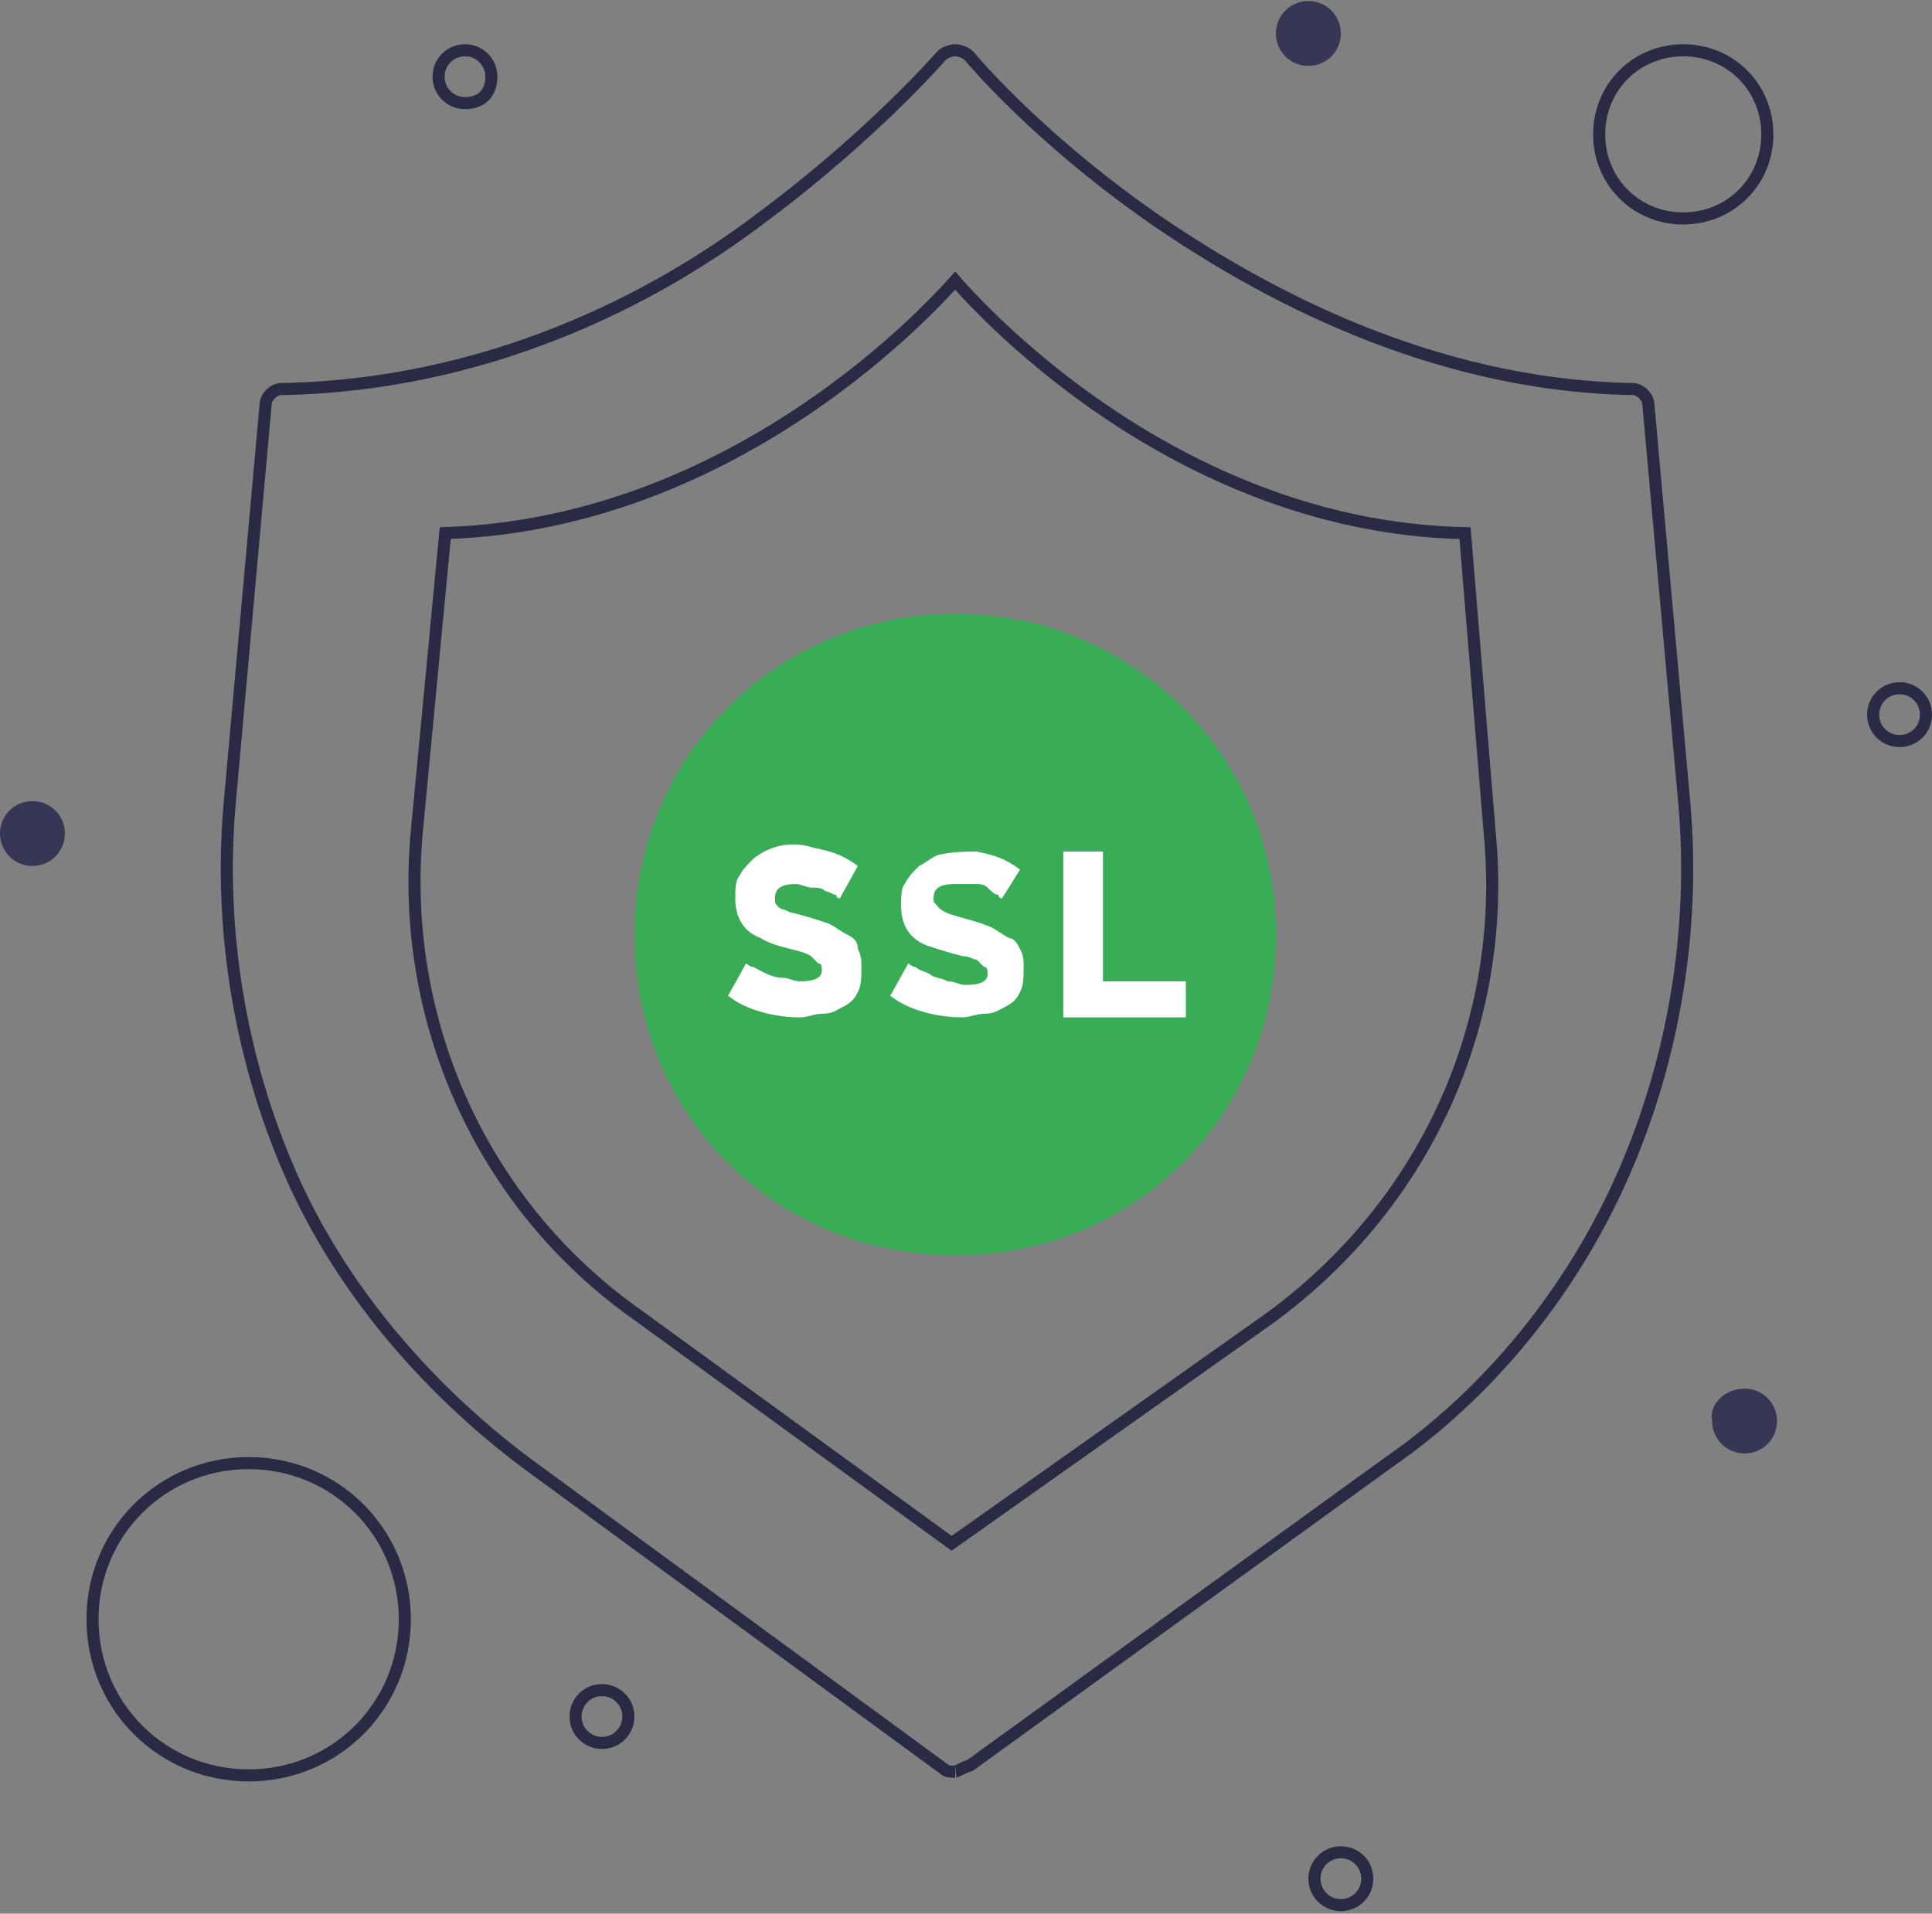 <?xml version="1.0" encoding="UTF-8"?>
<svg xmlns="http://www.w3.org/2000/svg" width="320" height="317" viewBox="0 0 320 317" fill="none">
  <rect x="0" y="0" width="320" height="317" fill="#808080" stroke="none"/>
  <path d="M314.627 114.009C317.06 114.009 319 115.949 319 118.382C319 120.815 317.06 122.755 314.627 122.755C312.194 122.755 310.254 120.815 310.254 118.382C310.254 115.949 312.194 114.009 314.627 114.009Z" stroke="#2A2A44" stroke-width="2"></path>
  <path d="M288.958 230.02C291.943 230.02 294.331 232.408 294.331 235.393C294.331 238.378 291.943 240.766 288.958 240.766C285.973 240.766 283.585 238.378 283.585 235.393C282.988 232.408 285.973 230.02 288.958 230.02Z" fill="#373755"></path>
  <path d="M278.798 8.332C286.604 8.332 292.723 14.451 292.723 22.257C292.723 30.063 286.604 36.182 278.798 36.182C270.992 36.182 264.873 30.063 264.873 22.257C264.873 14.451 270.992 8.332 278.798 8.332Z" stroke="#2A2A44" stroke-width="2"></path>
  <path d="M246.758 138.163L246.759 138.175C249.711 169.458 236.14 199.562 210.158 218.461C210.156 218.462 210.154 218.464 210.152 218.465L157.615 255.654L105.659 217.868L105.653 217.864L105.646 217.859C79.68 199.565 66.099 168.873 69.052 137.578L73.744 88.31C99.282 87.487 120.495 76.908 135.345 66.513C142.86 61.253 148.759 56.03 152.782 52.12C154.794 50.165 156.337 48.536 157.38 47.395C157.7 47.044 157.974 46.739 158.199 46.484C158.425 46.744 158.7 47.055 159.024 47.414C160.067 48.572 161.61 50.221 163.622 52.2C167.645 56.157 173.545 61.437 181.06 66.735C195.908 77.202 217.118 87.782 242.654 88.32L246.758 138.163Z" stroke="#2A2A44" stroke-width="2"></path>
  <path d="M222.091 306.835C224.524 306.835 226.464 308.775 226.464 311.208C226.464 313.641 224.524 315.581 222.091 315.581C219.659 315.581 217.718 313.641 217.718 311.208C217.718 308.775 219.659 306.835 222.091 306.835Z" stroke="#2A2A44" stroke-width="2"></path>
  <path d="M216.705 0.172C219.69 0.172 222.078 2.56 222.078 5.545C222.078 8.53 219.69 10.918 216.705 10.918C213.72 10.918 211.332 8.53 211.332 5.545C211.332 2.56 213.72 0.172 216.705 0.172Z" fill="#373755"></path>
  <path d="M158.216 101.663C187.469 101.663 211.349 124.947 211.349 154.797C211.349 184.647 188.066 207.93 158.216 207.93C128.365 207.93 105.082 184.647 105.082 154.797C105.082 124.947 128.962 101.663 158.216 101.663Z" fill="#38AD56"></path>
  <path d="M196.415 162.556V168.526H176.117V141.063H182.684V162.556H196.415Z" fill="white"></path>
  <path d="M168.948 157.183C169.545 158.377 169.545 158.974 169.545 160.168C169.545 161.959 169.545 163.153 168.948 164.347C168.351 165.541 167.754 166.138 166.56 166.735C165.366 167.332 164.769 167.929 162.978 167.929C161.784 167.929 160.59 168.526 159.396 168.526C155.217 168.526 150.441 167.332 147.456 164.944L150.441 159.571C150.441 159.571 151.038 160.168 151.635 160.168C152.232 160.765 152.829 160.765 154.023 161.362C154.62 161.959 155.814 161.959 157.008 162.556C158.202 162.556 158.799 163.153 159.993 163.153C162.381 163.153 163.575 162.556 163.575 161.362C163.575 160.765 163.575 160.168 162.978 160.168C162.381 159.571 162.381 159.571 161.784 158.974C161.187 158.974 160.59 158.377 159.396 158.377C157.008 157.78 155.217 157.183 153.426 156.586C150.441 155.392 149.247 153.004 149.247 150.019C149.247 148.825 149.247 147.034 149.844 146.437C150.441 145.243 151.038 144.646 152.232 143.451C153.426 142.854 154.023 142.257 155.217 141.66C157.605 141.063 159.993 141.063 161.784 141.063C164.769 141.66 166.56 142.257 168.948 144.049L165.963 148.825C165.963 148.825 165.366 148.825 165.366 148.228C164.769 148.228 164.172 147.631 163.575 147.034C162.978 146.437 162.381 146.437 161.187 146.437C159.993 146.437 159.396 146.437 158.202 146.437C155.814 146.437 154.62 147.034 154.62 148.825C154.62 149.422 154.62 149.422 155.217 150.019C156.411 151.81 159.993 151.81 164.172 153.601C165.366 154.198 165.963 154.795 167.157 155.392C167.754 155.392 168.351 155.989 168.948 157.183Z" fill="white"></path>
  <path d="M142.082 157.187C142.679 158.381 142.679 158.978 142.679 160.172C142.679 161.963 142.679 163.158 142.082 164.352C141.485 165.546 140.888 166.143 139.694 166.74C138.5 167.337 137.903 167.934 136.112 167.934C134.918 167.934 133.724 168.531 132.53 168.531C128.351 168.531 123.575 167.337 120.59 164.949L123.575 159.575C123.575 159.575 124.172 160.172 124.769 160.172C125.963 160.769 127.754 161.964 129.545 161.964C130.739 161.964 131.336 162.561 132.53 162.561C134.918 162.561 136.112 161.963 136.112 160.769C136.112 160.172 136.112 159.575 135.515 159.575C134.918 158.978 134.918 158.978 134.321 158.381C132.53 157.187 128.948 157.187 125.963 155.396C122.978 154.202 121.784 151.814 121.784 148.829C121.784 147.635 121.784 145.844 122.381 145.247C122.978 144.053 123.575 143.456 124.769 142.262C127.754 139.874 131.336 139.277 134.918 140.471C137.903 141.068 139.694 141.665 142.082 143.456L139.097 148.829C139.097 148.829 138.5 148.829 138.5 148.232C137.903 148.232 137.306 147.635 136.709 147.635C136.112 147.038 135.515 147.038 134.321 147.038C133.724 147.038 132.53 146.441 131.933 146.441C129.545 146.441 128.351 147.038 128.351 148.829C128.351 149.426 128.351 150.023 129.545 150.62C130.142 150.62 130.739 151.217 131.336 151.217C133.724 151.814 135.515 152.411 137.306 153.008C138.5 153.605 139.097 154.202 140.291 154.799C141.485 155.396 142.082 155.993 142.082 157.187Z" fill="white"></path>
  <path d="M99.705 279.969C102.138 279.969 104.078 281.91 104.078 284.343C104.078 286.775 102.138 288.716 99.705 288.716C97.272 288.716 95.332 286.775 95.332 284.343C95.332 281.91 97.272 279.969 99.705 279.969Z" stroke="#2A2A44" stroke-width="2"></path>
  <path d="M77.014 8.332C79.447 8.332 81.387 10.272 81.387 12.705C81.387 14.003 80.999 15.085 80.309 15.832C79.631 16.567 78.571 17.078 77.014 17.078C74.581 17.078 72.641 15.137 72.641 12.705C72.641 10.272 74.581 8.332 77.014 8.332Z" stroke="#2A2A44" stroke-width="2"></path>
  <path d="M41.184 242.365C55.557 242.365 67.049 253.858 67.049 268.231C67.049 282.603 55.557 294.096 41.184 294.096C26.811 294.096 15.319 282.603 15.319 268.231C15.319 253.858 26.811 242.365 41.184 242.365Z" stroke="#2A2A44" stroke-width="2"></path>
  <path d="M5.373 132.703C8.358 132.703 10.746 135.091 10.746 138.076C10.746 141.061 8.358 143.449 5.373 143.449C2.388 143.449 0 141.061 0 138.076C0 135.091 2.388 132.703 5.373 132.703Z" fill="#373755"></path>
  <path d="M156.529 293.188L156.475 293.133L156.413 293.088L87.169 242.349C87.168 242.348 87.166 242.347 87.165 242.346C70.565 229.895 56.36 213.311 48.083 194.391C39.791 175.439 36.237 154.115 38.014 133.388C38.014 133.387 38.014 133.386 38.014 133.385L43.983 67.122L43.987 67.077V67.032C43.987 66.462 44.283 65.808 44.814 65.277C45.345 64.746 45.999 64.45 46.57 64.45H46.578L46.587 64.45C80.886 63.848 108.547 49.41 125.974 36.191C135.269 29.295 142.764 22.549 147.936 17.527C150.524 15.014 152.531 12.932 153.893 11.476C154.575 10.747 155.095 10.176 155.445 9.785C155.621 9.589 155.754 9.439 155.844 9.337C155.888 9.286 155.922 9.247 155.945 9.221L155.954 9.211C156.386 8.794 157.314 8.332 158.21 8.332C159.1 8.332 160.022 8.789 160.457 9.203C160.48 9.23 160.512 9.269 160.554 9.319C160.64 9.422 160.768 9.573 160.937 9.769C161.275 10.162 161.778 10.735 162.442 11.465C163.77 12.925 165.743 15.011 168.334 17.527C173.515 22.557 181.168 29.31 191.07 36.211L191.074 36.214C208.451 48.198 236.707 63.848 270.429 64.45L270.438 64.45H270.447C271.017 64.45 271.671 64.746 272.202 65.277C272.734 65.808 273.029 66.462 273.029 67.032V67.077L273.033 67.122L279.003 133.385C280.779 154.114 277.225 175.439 268.934 194.391C260.645 213.337 247.029 230.499 229.88 242.326L229.87 242.332L229.861 242.339L160.731 292.399C159.849 292.703 159.244 293.006 158.81 293.223L158.807 293.224C158.57 293.343 158.429 293.412 158.314 293.457C158.273 293.473 158.245 293.482 158.227 293.487C158.199 293.494 158.197 293.492 158.21 293.492C157.905 293.492 157.536 293.49 157.18 293.431C156.802 293.368 156.606 293.264 156.529 293.188Z" stroke="#2A2A44" stroke-width="2"></path>
</svg>
